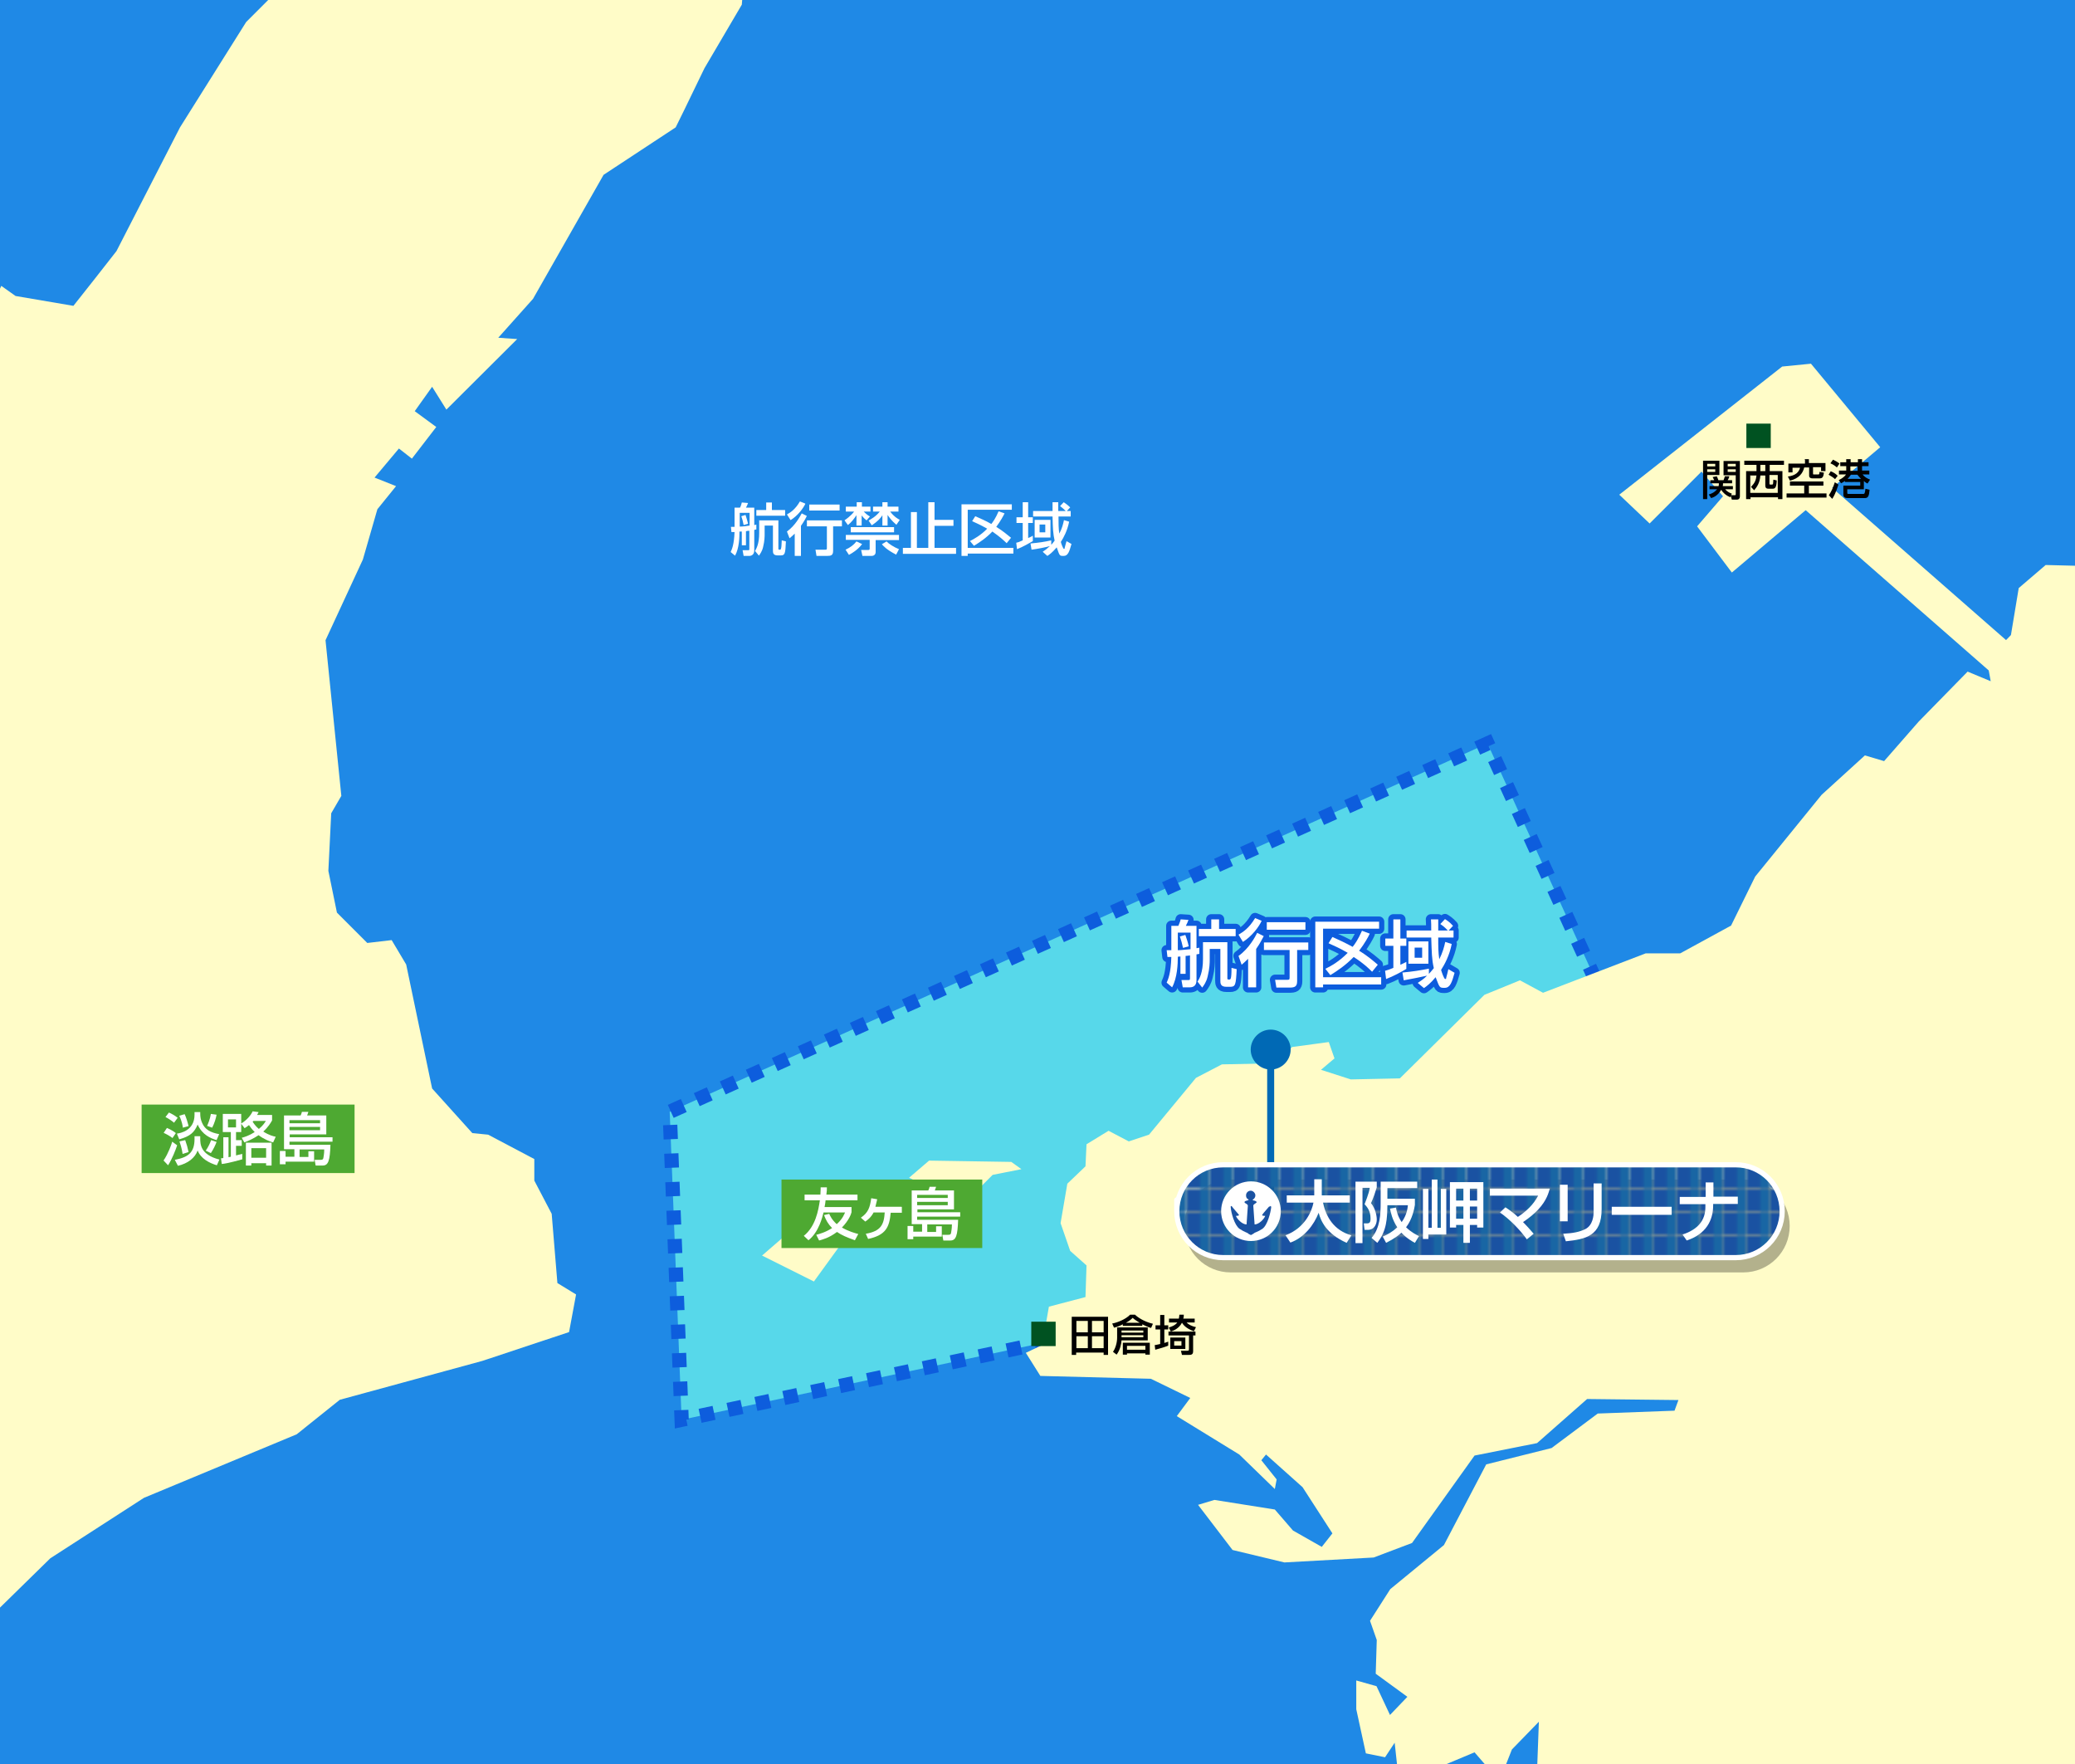 <?xml version="1.0" encoding="UTF-8"?>
<svg xmlns="http://www.w3.org/2000/svg" width="800" height="680" version="1.1" xmlns:xlink="http://www.w3.org/1999/xlink" viewBox="0 0 800 680">
  <defs>
    <style>
      .cls-1 {
        fill: #57d8ea;
        stroke-dasharray: 5.5;
        stroke-width: 5.5px;
      }

      .cls-1, .cls-2 {
        stroke: #0d5ddd;
      }

      .cls-3 {
        fill: #fff;
      }

      .cls-4 {
        fill: #1966a4;
      }

      .cls-5, .cls-6, .cls-2, .cls-7 {
        fill: none;
      }

      .cls-8 {
        isolation: isolate;
      }

      .cls-6 {
        stroke: #fff;
        stroke-width: 2px;
      }

      .cls-6, .cls-2 {
        stroke-linejoin: round;
      }

      .cls-2 {
        stroke-width: 4px;
      }

      .cls-9 {
        fill: #4ea932;
      }

      .cls-10 {
        fill: url(#_新規パターンスウォッチ_1);
      }

      .cls-11 {
        fill: #1f89e6;
      }

      .cls-12 {
        fill: #0069b5;
      }

      .cls-13 {
        fill: #1a52a2;
      }

      .cls-14 {
        mix-blend-mode: multiply;
        opacity: .3;
      }

      .cls-7 {
        stroke: #0069b5;
        stroke-width: 2.7px;
      }

      .cls-15 {
        fill: #fffcc8;
      }

      .cls-16 {
        clip-path: url(#clippath);
      }

      .cls-17 {
        fill: #005221;
      }
    </style>
    <clipPath id="clippath">
      <rect class="cls-5" width="800" height="680"/>
    </clipPath>
    <pattern id="_新規パターンスウォッチ_1" data-name="新規パターンスウォッチ 1" x="0" y="0" width="8.5" height="8.5" patternTransform="translate(160.8 242.7)" patternUnits="userSpaceOnUse" viewBox="0 0 8.5 8.5">
      <g>
        <rect class="cls-5" width="8.5" height="8.5"/>
        <rect class="cls-13" x="0" width="8.5" height="8.5"/>
        <rect class="cls-4" x="4.8" width="3.8" height="8.5"/>
      </g>
    </pattern>
  </defs>
  <!-- Generator: Adobe Illustrator 28.7.9, SVG Export Plug-In . SVG Version: 1.2.0 Build 218)  -->
  <g class="cls-8">
    <g id="size">
      <g class="cls-16">
        <rect class="cls-11" x="-142" y="-99.1" width="1595.7" height="1054.8"/>
        <polygon class="cls-1" points="633.4 417.7 573.5 286.6 258.2 428.6 262.8 547.3 596.2 476.3 633.4 417.7"/>
        <polygon class="cls-15" points="322.7 -134.3 309.3 -154.3 304.9 -166.5 285.5 -164.3 259.9 -145.4 254.4 -140.4 237.7 -115.4 207.7 -69.3 199.4 -63.2 183.2 -44.8 173.2 -46.5 164.4 -38.2 148.2 -17 139.9 -15.9 129.9 -8.2 112.1 -8.7 94.9 8.5 69.4 49.1 44.9 96.8 36.6 107.4 28.3 117.9 6 114.1 .5 110.2 -6.7 125.7 -15.1 130.2 -26.2 151.3 -32.9 151.8 -57.3 216.3 -62.9 220.2 -70.6 217.4 -72.3 229.6 -87.3 272.9 -95.1 278.5 -104.5 276.8 -135.6 364 -142.8 378.5 -163.4 389 -164.5 395.7 -181.2 402.9 -190.6 395.7 -206.2 397.4 -214 382.9 -218.4 397.9 -226.2 408.5 -236.7 409.6 -257.8 456.8 -262.3 458.5 -256.7 466.8 -255.1 484 -251.2 500.7 -242.8 501.8 -237.8 515.7 -238.4 528.5 -232.3 536.8 -230.1 546.3 -200.6 549.6 -189 559.6 -179.5 552.4 -181.7 545.1 -169 531.8 -159.5 532.9 -159 561.3 -168.4 559.6 -178.4 572.4 -190.6 588.5 -191.7 602.4 -189 608.5 -167.8 610.1 -143.4 627.9 -140.6 646.2 -145.6 664 -131.7 664 -82.3 644 -63.4 642.9 -28.4 642.9 -25.6 635.7 -10.1 629.6 19.4 600.7 55.5 577.4 114.4 552.9 131 539.6 186 524.6 219.4 513.5 222.1 499 214.9 494.6 212.7 467.9 206 455.1 206 446.8 188.2 437.4 182.1 436.8 166.6 419.6 156.6 371.8 151 362.4 141.6 363.5 129.9 351.8 126.6 335.7 127.7 313.5 131.6 306.8 125.5 246.8 139.9 215.7 145.5 196.3 152.7 187.4 144.4 184.1 153.8 172.9 158.8 176.8 168.2 164.6 159.9 158.5 166.6 149.1 172.1 157.9 199.4 130.7 192.1 130.2 205.5 115.2 232.7 67.4 260.5 49.1 263.8 42.4 271.6 26.3 286 1.8 288.8 -32.6 301.6 -54.8 317.1 -67 333.8 -89.8 339.3 -109.8 334.3 -129.8 327.7 -130.9 322.7 -134.3"/>
        <polygon class="cls-15" points="851 114.6 831.5 146.3 837.1 152.9 851.5 148.5 863.8 133.5 851 114.6"/>
        <polygon class="cls-15" points="724.9 172.4 698.2 140.2 687.1 141.3 624.3 190.7 636 201.8 656 181.8 664.3 191.3 654.3 202.9 667.7 220.7 724.9 172.4"/>
        <rect class="cls-15" x="731.6" y="165.6" width="13.2" height="118.1" transform="translate(83.1 632.3) rotate(-48.8)"/>
        <g>
          <path d="M656.6,177.6h6.3v5.5h-4.7v9.3h-1.6v-14.9ZM658.2,178.8v1h3.1v-1h-3.1ZM658.2,180.9v1h3.1v-1h-3.1ZM666.9,191.6c-1.4-.6-2.6-1.6-3.3-2.8-1.3,2.3-3.1,3-3.9,3.2l-.9-1.4c.5-.1,2.1-.6,3.2-2h-2.9v-1.2h3.5c.1-.5.1-.8.1-1.1h-3.3v-1.2h1.5c-.1-.3-.5-.9-.6-1.2l1.6-.3c.2.4.5,1.1.6,1.5h2c.2-.4.4-1.2.5-1.5h1.7c0,.5-.4,1.1-.6,1.5h1.7v1.2h-3.5c0,.4,0,.7-.1,1.1h3.9v1.2h-3c.8.9,1.7,1.4,2.6,1.7l-.3.6h1.4c.3,0,.4,0,.4-.5v-7.2h-4.7v-5.5h6.3v13.7c0,.6-.3,1.2-1.2,1.2h-1.9l-.4-1.4-.3.5ZM666.1,178.8v1h3.1v-1h-3.1ZM666.1,180.9v1h3.1v-1h-3.1Z"/>
          <path d="M687.8,179.2h-5.5v2.4h4.9v10.8h-1.7v-.7h-10.6v.7h-1.7v-10.8h4v-2.4h-4.7v-1.6h15.3v1.6ZM674.8,183.1v6.9h10.6v-6.9h-3.2v3.3c0,.4.2.4.4.4h.5c.2,0,.4,0,.5-.4,0-.3.1-1.2.1-1.5l1.3.3c0,1.1-.2,2.1-.4,2.5-.2.4-.5.7-1.1.7h-1.3c-.9,0-1.6,0-1.6-1.3v-3.8h-1.9c-.2,2.8-1.3,4.4-2.4,5.7l-1.2-1.3c1.5-1.6,1.9-2.6,2.1-4.4h-2.3ZM678.7,179.2v2.4h1.9v-2.4h-1.9Z"/>
          <path d="M703,185.6v1.6h-5.6v3h6.8v1.6h-15.4v-1.6h6.8v-3h-5.5v-1.6h12.8ZM695.7,177h1.7v1.5h6.4v3.1h-1.7v-1.5h-3.1v2.4c0,.3,0,.4.3.4h1.6c.5,0,.5,0,.6-1l1.7.3c-.2,1.4-.4,2.2-1.6,2.2h-2.9c-.5,0-1.2-.2-1.2-1v-3.2h-1.9c-.5,2.2-2,4.2-5.5,5.1l-.8-1.6c3.1-.4,4.3-1.8,4.7-3.4h-2.9v1.8h-1.6v-3.4h6.4v-1.5Z"/>
          <path d="M705.9,181.7c.8.3,1.8.9,2.6,1.7l-1,1.3c-1-.9-2-1.4-2.5-1.7l.8-1.3ZM708.8,186.8c-1.1,3.4-1.9,4.8-2.4,5.5l-1.3-1.4c1-1.5,1.5-2.6,2.3-5l1.4.9ZM706.7,177.2c.7.3,1.6.8,2.5,1.5l-1,1.5c-.8-.7-1.2-1-2.5-1.6l1-1.4ZM708.6,185.2c.9-.4,2.3-1.1,3.1-2.3h-2.7v-1.5h2.8v-1.7h-2.3v-1.5h2.3v-1.2h1.7v1.2h2.8v-1.2h1.6v1.2h2.5v1.5h-2.5v1.7h2.8v1.5h-2.6c.8,1,1.7,1.5,2.9,2l-1,1.5c-.4-.2-.8-.4-1.4-1v3.2h-6.4v1.4c0,.2,0,.4.4.4h5.7c.5,0,.7,0,.9-2l1.6.4c-.2,2.3-.5,3.2-1.8,3.2h-6.8c-.8,0-1.5-.4-1.5-1.3v-3.5h6.5v-1.4h-5.9v-.4c-.7.5-1.1.7-1.5.9l-.9-1.3ZM713.6,183c-.3.4-.6.9-1.3,1.6h5.2c-.5-.5-.9-1-1.4-1.6h-2.4ZM713.4,179.8v1.7h2.8v-1.7h-2.8Z"/>
        </g>
        <g>
          <g>
            <path class="cls-2" d="M455.3,368.7c-.2,0-1,.1-1.2.1,0,2.8-.2,8.1-2.2,11.8l-2.1-1.8c.6-1.4,1.6-3.5,1.8-9.9-.3,0-1,0-1.5,0l-.3-2.6c1.2,0,1.3,0,1.8,0v-9.4h2.7c.3-.7.8-1.9.9-2.5l3,.2c-.2.6-.4,1.1-1,2.3h4.1v8.6c.3,0,.8-.1,1.1-.2v2.4c-.3,0-.8.2-1.1.2v10c0,2.1-1.3,2.7-2.5,2.7h-2.8l-.5-2.8h2.5c.7,0,.8,0,.8-.8v-8.7c-.9.1-1.3.2-1.7.2v6.9h-2v-6.7ZM459,359.5h-4.9v6.8c1.3,0,3.3-.3,4.9-.4v-6.4ZM457,360.4c.5,1.4,1,2.9,1.3,4.4l-2.2.6c-.4-1.9-.6-2.5-1.2-4.4l2.1-.6ZM463.7,363.2h9.5v13.9c0,.3,0,.5.5.5s.6,0,.8-.4c.2-.6.3-1.7.3-4.1l2,.5c-.3,6.1-.5,6.8-2.5,6.8h-1.5c-2.3,0-2.3-1.4-2.3-2.4v-12.2h-4.1v4.2c0,1,0,3.2-.8,6.4-.5,2.2-1.5,3.5-2.1,4.3l-1.8-2.3c.7-1.1,2.1-3.4,2.1-8.7v-6.5ZM467.1,354.4h2.9v3.7h6.4v2.8h-14.2v-2.8h4.8v-3.7Z"/>
            <path class="cls-2" d="M486.4,355c-1,2.2-3.6,5.8-7.2,8.1l-1.7-2.8c1.7-1,4-2.4,6.4-6.4l2.6,1.1ZM487.2,360.9c-.6,1.1-1.4,2.8-2.9,4.9v14.8h-3.1v-11c-1.1,1.1-1.8,1.7-2.5,2.3l-1.2-3.4c4.1-2.9,6.5-7.5,7.2-8.9l2.6,1.3ZM504.4,363.3v2.9h-4.3v12c0,2.2-1,2.5-3,2.5h-5l-.5-3h4.7c.6,0,.9,0,.9-.8v-10.7h-9.9v-2.9h17.2ZM503.3,355.5v2.9h-14.9v-2.9h14.9Z"/>
            <path class="cls-2" d="M507.1,355.3h24.6v2.7h-21.6v18.7h22.4v2.8h-22.4v1.1h-3v-25.3ZM511.1,373.4c2.1-1,5.4-2.9,8.5-6.1-2.9-1.7-5.4-2.8-7.4-3.7l1.5-2.4c2.3,1,5.3,2.4,7.8,3.8.8-1,2-2.6,3.6-6.2l3,1.1c-.6,1.3-1.9,3.7-4.1,6.6,3.6,2.2,5.8,4.2,7.2,5.4l-2.2,2.7c-1.3-1.3-3.1-3.1-7.1-5.7-3.2,3.3-6.4,5.4-9,7l-1.9-2.4Z"/>
            <path class="cls-2" d="M534.1,374.2c.6-.2,1.2-.3,3.1-1.1v-8.5h-3.1v-2.8h3.1v-7.4h2.7v7.4h2.3v2.8h-2.3v7.3c1.4-.6,1.5-.7,2.3-1.1v2.7c-1.6,1-5.1,2.9-7.8,3.9l-.4-3.2ZM551.1,375.2c.4-.4.8-.9,1.7-2-.8-3.4-.8-6-1-11.8h-9.5v-2.7h9.5c0-1.4,0-3.5-.1-4.3h2.8c0,.3,0,2.8,0,4.3h3.7c-1.4-1.5-2.2-2-2.9-2.5l1.8-1.9c.6.4,1.7,1,3.1,2.6l-1.7,1.8h1.9v2.7h-5.9c0,3.9,0,5.5.4,8.4,1.3-2.6,1.9-4.8,2.3-6.7l2.5.8c-.9,4.5-2.7,7.8-4.1,10,.2.7,1.1,3.5,1.6,3.5s.3-.4.4-.6c.1-.4.7-2.5.8-3.2l2.4,1.4c-1,3.6-1.7,5.8-3.8,5.8s-1.9,0-3.5-4.1c-2,2.4-3.5,3.5-4.5,4.2l-2.4-2c1-.7,2.1-1.3,3.6-2.8-1.7.4-6.2,1.3-9,1.8l-.5-3c4.1-.4,6.7-.8,10.2-1.5v2ZM550.7,362.9v8.6h-7.7v-8.6h7.7ZM545.4,365.3v3.9h2.9v-3.9h-2.9Z"/>
          </g>
          <g>
            <path class="cls-3" d="M455.3,368.7c-.2,0-1,.1-1.2.1,0,2.8-.2,8.1-2.2,11.8l-2.1-1.8c.6-1.4,1.6-3.5,1.8-9.9-.3,0-1,0-1.5,0l-.3-2.6c1.2,0,1.3,0,1.8,0v-9.4h2.7c.3-.7.8-1.9.9-2.5l3,.2c-.2.6-.4,1.1-1,2.3h4.1v8.6c.3,0,.8-.1,1.1-.2v2.4c-.3,0-.8.2-1.1.2v10c0,2.1-1.3,2.7-2.5,2.7h-2.8l-.5-2.8h2.5c.7,0,.8,0,.8-.8v-8.7c-.9.1-1.3.2-1.7.2v6.9h-2v-6.7ZM459,359.5h-4.9v6.8c1.3,0,3.3-.3,4.9-.4v-6.4ZM457,360.4c.5,1.4,1,2.9,1.3,4.4l-2.2.6c-.4-1.9-.6-2.5-1.2-4.4l2.1-.6ZM463.7,363.2h9.5v13.9c0,.3,0,.5.5.5s.6,0,.8-.4c.2-.6.3-1.7.3-4.1l2,.5c-.3,6.1-.5,6.8-2.5,6.8h-1.5c-2.3,0-2.3-1.4-2.3-2.4v-12.2h-4.1v4.2c0,1,0,3.2-.8,6.4-.5,2.2-1.5,3.5-2.1,4.3l-1.8-2.3c.7-1.1,2.1-3.4,2.1-8.7v-6.5ZM467.1,354.4h2.9v3.7h6.4v2.8h-14.2v-2.8h4.8v-3.7Z"/>
            <path class="cls-3" d="M486.4,355c-1,2.2-3.6,5.8-7.2,8.1l-1.7-2.8c1.7-1,4-2.4,6.4-6.4l2.6,1.1ZM487.2,360.9c-.6,1.1-1.4,2.8-2.9,4.9v14.8h-3.1v-11c-1.1,1.1-1.8,1.7-2.5,2.3l-1.2-3.4c4.1-2.9,6.5-7.5,7.2-8.9l2.6,1.3ZM504.4,363.3v2.9h-4.3v12c0,2.2-1,2.5-3,2.5h-5l-.5-3h4.7c.6,0,.9,0,.9-.8v-10.7h-9.9v-2.9h17.2ZM503.3,355.5v2.9h-14.9v-2.9h14.9Z"/>
            <path class="cls-3" d="M507.1,355.3h24.6v2.7h-21.6v18.7h22.4v2.8h-22.4v1.1h-3v-25.3ZM511.1,373.4c2.1-1,5.4-2.9,8.5-6.1-2.9-1.7-5.4-2.8-7.4-3.7l1.5-2.4c2.3,1,5.3,2.4,7.8,3.8.8-1,2-2.6,3.6-6.2l3,1.1c-.6,1.3-1.9,3.7-4.1,6.6,3.6,2.2,5.8,4.2,7.2,5.4l-2.2,2.7c-1.3-1.3-3.1-3.1-7.1-5.7-3.2,3.3-6.4,5.4-9,7l-1.9-2.4Z"/>
            <path class="cls-3" d="M534.1,374.2c.6-.2,1.2-.3,3.1-1.1v-8.5h-3.1v-2.8h3.1v-7.4h2.7v7.4h2.3v2.8h-2.3v7.3c1.4-.6,1.5-.7,2.3-1.1v2.7c-1.6,1-5.1,2.9-7.8,3.9l-.4-3.2ZM551.1,375.2c.4-.4.8-.9,1.7-2-.8-3.4-.8-6-1-11.8h-9.5v-2.7h9.5c0-1.4,0-3.5-.1-4.3h2.8c0,.3,0,2.8,0,4.3h3.7c-1.4-1.5-2.2-2-2.9-2.5l1.8-1.9c.6.4,1.7,1,3.1,2.6l-1.7,1.8h1.9v2.7h-5.9c0,3.9,0,5.5.4,8.4,1.3-2.6,1.9-4.8,2.3-6.7l2.5.8c-.9,4.5-2.7,7.8-4.1,10,.2.7,1.1,3.5,1.6,3.5s.3-.4.4-.6c.1-.4.7-2.5.8-3.2l2.4,1.4c-1,3.6-1.7,5.8-3.8,5.8s-1.9,0-3.5-4.1c-2,2.4-3.5,3.5-4.5,4.2l-2.4-2c1-.7,2.1-1.3,3.6-2.8-1.7.4-6.2,1.3-9,1.8l-.5-3c4.1-.4,6.7-.8,10.2-1.5v2ZM550.7,362.9v8.6h-7.7v-8.6h7.7ZM545.4,365.3v3.9h2.9v-3.9h-2.9Z"/>
          </g>
        </g>
        <rect class="cls-17" x="673.3" y="163.3" width="9.4" height="9.4"/>
        <path class="cls-15" d="M1031.3-73v.8c0,0-1.7-.8-1.7-.8h-63.7l1.2,8.5,36.7,2.6,16.7,5.2-2.2,7-18.2,2.2-15.2,29.3-13.7-8.9,5.9-15.2-9.3-8.1-17.4,31.8,1.5,6.7,8.9-1.1-1.1,11.5,23.3,11.9-6.7,7-8.5-5.9-7,11.9.7,7-6.3-1.1,1.1-7.4-10,6.7v6.3l-8.9-1.9-5.6,8.9-4.4-2.6,5.9-8.1-1.5-3.3-7.4,7-.7-5.6,3-5.9-6.3-26.3-4.4-3.7-19.6,29.3,13.7,15.6-6.7,13.7-1.1,15.2,2.2,14.4,7-21.5,4.8-2.6-5.6,20.7-1.9,23-3,1.8-8.1-7.8-7,4.4,7.8,17.4-6.7-.7-3.3-1.5-4.8,7.4-7,9.3,4.8,3-16.3,25.2-7-2.6-12.2,10.7-9.6,21.1-7.4-5.9-7,4.8,8.1,10-6.3,5.6-5.9-9.6-7.8,8.9,5.6,11.1-11.1,4.4-15.9-.4-10.4,8.9-3,18.1-9.3,9.6,1.5,8.2-8.9-3.7-18.9,19.3-13.3,15.2-7.4-2.2-16.7,15.2-25.6,31.5-9.3,18.9-19.6,10.7h-13.3l-39.6,15.2-8.9-4.8-13.7,5.6-32.6,32.2-18.9.4-11.5-3.7,5.2-4.4-2.2-6.3-14.1,1.9-6.7,6.3-20.4.4-10,5.2-18.1,21.9-7.8,2.6-7.8-4.1-8.5,5.2-.4,8.5-7,6.7-2.6,15.2,3.7,10.7,6.3,5.6-.4,12.2-14.1,3.7-2.6,14.8-6.3,3,5.6,8.9,42.6,1.1,15.2,7.4-5.2,7,24.1,14.8,13.7,13.3.7-3.7-5.9-7.4,1.8-2.2,14.1,12.6,11.5,17.8-4.1,5.2-11.1-6.3-7-8.1-23.3-3.7-6.3,1.9,13.3,17.4,20,4.8,34.4-1.9,14.8-5.6,24.1-33.7,24.1-4.8,19.3-17,35.2.4-1.5,4.1-29.6,1.1-17.8,13.3-25.2,6.3-16.3,31.1-20.7,17-7.8,12.2,2.6,7.4-.4,13,12.2,8.9-6.7,7-5.2-11.1-7.8-2.2v11.1l3.7,17,7.4,1.5,3.7-5.6,1.5,13.7,15.2-4.1,14.1-5.9,9.6,11.1,4.8-12.2,10.4-10.7-.7,18.9-6.3,6.7,4.8,15.9,2.6,3.7,1.5,20.7-11.1,1.1-2.2,12.2,15.6,8.9,26.7-3.3-5.6,11.1-20,1.1-21.1,12.2h-8.9l-10,2.2-8.9-7.8-37.8,2.2-16.7,6.7v14.4l16.7-3.3,1.1,16.7,10,5.6,8.9,3.3v12.2l-16.7-4.4-16.7-3.3-8.9-10-10,6.7-3.3,24.4-15.6,24.4-11.1,1.1,5.6,10,36.7,5.6-33.3,5.6-25.6,18.9,10,6.7,26.7-4.4,28.9,7.8,17.8,1.1,6.7,15.6s13.3,0,13.3,3.3v30h921.1l22.6-198.9,1.1,2.6V-73h-449.9Z"/>
        <polygon class="cls-15" points="19.9 696.8 9.4 682.4 1.6 682.9 .5 702.9 -9 705.7 -12.9 725.7 -6.2 729 11.6 722.9 19.9 710.1 19.9 696.8"/>
        <polygon class="cls-15" points="331 458.5 312.7 476.3 302.7 476.3 293.8 484 313.8 494 329.9 471.8 331 458.5"/>
        <polygon class="cls-15" points="350.5 454 358.2 447.4 389.9 447.9 393.8 450.7 382.7 452.9 373.2 462.4 364.3 460.7 350.5 454"/>
        <rect class="cls-15" x="280.9" y="-203.1" width="136.9" height="13.2" transform="translate(304.7 201.8) rotate(-54.2)"/>
        <g>
          <path d="M427.2,507.6v14.7h-1.7v-.9h-10.6v.9h-1.7v-14.7h13.9ZM415,509.2v4.4h4.4v-4.4h-4.4ZM415,515.1v4.6h4.4v-4.6h-4.4ZM421,509.2v4.4h4.5v-4.4h-4.5ZM421,515.1v4.6h4.5v-4.6h-4.5Z"/>
          <path d="M432.9,510.5c-1.5.8-2.6,1.1-3.4,1.3l-.7-1.6c1.8-.3,5.2-1.6,6.9-3.4h1.9c1,1,3.5,2.7,6.9,3.5l-.7,1.6c-.5-.1-1.4-.4-3.4-1.4v.6h-7.5v-.5ZM430.8,511.7h11.7v5h-10.1c-.1,1.4-.5,3.6-1.9,5.5l-1.4-1.1c.9-1.2,1.6-3.5,1.6-5.4v-4ZM432.4,512.9v.8h8.4v-.8h-8.4ZM432.4,514.7v.8h8.4v-.8h-8.4ZM443.3,517.6v4.6h-1.7v-.5h-7.1v.5h-1.6v-4.6h10.4ZM439.4,509.9c-2-1.2-2.4-1.6-2.7-1.9-.5.5-1.1,1.1-2.6,1.9h5.3ZM434.5,518.8v1.5h7.1v-1.5h-7.1Z"/>
          <path d="M445.2,518.5c.5,0,1-.2,2.1-.4v-5.6h-1.8v-1.6h1.8v-4h1.6v4h1.5v1.6h-1.5v5.2c.6-.2,1-.3,1.5-.5v1.5c-1,.5-3.5,1.2-5,1.6l-.2-1.7ZM460.9,513.3v1.5h-.9v6.1c0,1.4-.9,1.4-1.8,1.4h-2.5l-.4-1.6h2.1c.9,0,1,0,1-.8v-5.1h-7.9v-1.5h10.5ZM450.7,511.7c.7-.2,2.3-.7,3.2-1.9h-3.2v-1.5h3.8c.1-.7.2-1.1.2-1.5h1.7c0,.5,0,.9-.2,1.5h4.4v1.5h-3.1c.8.9,2.2,1.5,3.6,1.8l-.8,1.6c-3.3-1.2-4.2-2.7-4.6-3.3h0c-1.2,2.3-3.4,3.1-4.3,3.4l-.7-1.4ZM451.2,520v-4.4h5.8v4.4h-5.8ZM452.7,517v1.7h2.8v-1.7h-2.8Z"/>
        </g>
        <g>
          <path class="cls-3" d="M286,204.9c-.1,0-.8,0-.9,0,0,2.2-.1,6.4-1.7,9.3l-1.7-1.4c.5-1.1,1.3-2.8,1.5-7.7-.3,0-.8,0-1.2,0l-.2-2c.9,0,1.1,0,1.4,0v-7.4h2.1c.3-.5.6-1.5.7-2l2.4.2c-.2.5-.3.9-.8,1.8h3.2v6.7c.2,0,.6-.1.8-.2v1.9c-.3,0-.6.1-.8.2v7.9c0,1.6-1.1,2.1-1.9,2.1h-2.2l-.4-2.2h2c.6,0,.6,0,.6-.6v-6.9c-.7,0-1,.1-1.3.2v5.4h-1.6v-5.3ZM289,197.7h-3.8v5.3c1,0,2.6-.2,3.8-.4v-5ZM287.4,198.4c.4,1.1.7,2.3,1,3.5l-1.7.5c-.3-1.5-.4-2-.9-3.4l1.6-.5ZM292.6,200.6h7.5v10.9c0,.2,0,.4.4.4s.5,0,.6-.4c.2-.5.2-1.4.3-3.2l1.6.4c-.2,4.8-.4,5.4-2,5.4h-1.2c-1.8,0-1.8-1.1-1.8-1.9v-9.6h-3.2v3.3c0,.8,0,2.6-.6,5-.4,1.7-1.2,2.7-1.6,3.3l-1.5-1.8c.5-.9,1.6-2.7,1.6-6.9v-5.1ZM295.3,193.7h2.3v2.9h5.1v2.2h-11.1v-2.2h3.8v-2.9Z"/>
          <path class="cls-3" d="M310.5,194.2c-.8,1.7-2.9,4.6-5.7,6.3l-1.4-2.2c1.3-.7,3.2-1.9,5-5l2,.8ZM311.1,198.8c-.4.9-1.1,2.2-2.3,3.9v11.6h-2.4v-8.6c-.9.9-1.4,1.3-2,1.8l-1-2.6c3.2-2.3,5.1-5.9,5.7-7l2,1ZM324.6,200.6v2.3h-3.4v9.4c0,1.8-.8,2-2.4,2h-4l-.4-2.4h3.7c.5,0,.7,0,.7-.6v-8.4h-7.7v-2.3h13.5ZM323.7,194.5v2.3h-11.7v-2.3h11.7Z"/>
          <path class="cls-3" d="M325.7,200.5c2.2-1.5,3.3-2.9,3.6-3.3h-3.2v-1.9h4.2v-1.7h2v1.7h3.3v1.9h-2.6c1.1,1.1,1.7,1.5,2.4,1.9l-1.3,1.5c-.4-.3-1.1-.9-1.9-1.9v3.9h-2v-4c-1,1.5-2,2.8-3.3,3.8l-1.3-1.8ZM346.6,206.3v1.9h-9v4.6c0,1-.7,1.5-1.6,1.5h-3.5l-.5-2.3h2.8c.2,0,.5,0,.5-.5v-3.4h-9.2v-1.9h20.5ZM332.4,209.7c-1.7,2.3-4,3.6-5.1,4.2l-1.3-2c1.9-.9,3.2-1.9,4.2-3.2l2.1,1ZM344.7,203.2v2h-16.7v-2h16.7ZM335,200.6c.8-.5,2.6-1.4,4.2-3.4h-2.6v-1.9h3.6v-1.7h2v1.7h4.2v1.9h-3.2c1.5,2,2.8,2.7,3.7,3.2l-1.3,1.9c-1.8-1.5-2.8-2.9-3.4-3.8v4.1h-2v-4c-.3.6-1.5,2.2-4.1,3.9l-1.2-1.8ZM345.5,213.8c-3.7-1.9-4.9-3.3-5.5-4l1.8-1.1c.8.9,2.8,2.2,4.8,3l-1.1,2.1Z"/>
          <path class="cls-3" d="M360.3,193.7v6.7h7.3v2.3h-7.3v8.5h8.3v2.3h-20.5v-2.3h3.1v-13.8h2.3v13.8h4.4v-17.6h2.4Z"/>
          <path class="cls-3" d="M370.7,194.4h19.4v2.1h-17v14.7h17.6v2.2h-17.6v.9h-2.4v-19.9ZM373.9,208.6c1.6-.8,4.3-2.3,6.7-4.8-2.3-1.3-4.2-2.2-5.8-2.9l1.2-1.9c1.8.8,4.2,1.8,6.2,3,.6-.8,1.6-2.1,2.8-4.9l2.3.8c-.5,1-1.5,2.9-3.2,5.2,2.8,1.7,4.5,3.3,5.7,4.2l-1.7,2.1c-1-1-2.5-2.4-5.5-4.5-2.5,2.6-5,4.2-7.1,5.5l-1.5-1.8Z"/>
          <path class="cls-3" d="M391.9,209.2c.5-.1.9-.2,2.4-.9v-6.7h-2.4v-2.2h2.4v-5.8h2.1v5.8h1.8v2.2h-1.8v5.8c1.1-.5,1.2-.5,1.8-.9v2.1c-1.2.7-4,2.3-6.1,3.1l-.3-2.5ZM405.3,210c.3-.3.7-.7,1.3-1.6-.6-2.7-.7-4.7-.8-9.3h-7.5v-2.1h7.5c0-1.1,0-2.8,0-3.4h2.2c0,.2,0,2.2,0,3.4h2.9c-1.1-1.1-1.8-1.6-2.2-1.9l1.4-1.5c.4.3,1.3.8,2.5,2l-1.3,1.4h1.5v2.1h-4.7c0,3.1,0,4.3.3,6.6,1.1-2,1.5-3.8,1.8-5.2l2,.6c-.7,3.5-2.1,6.1-3.2,7.8.1.6.9,2.7,1.2,2.7s.3-.3.3-.5c.1-.3.5-2,.7-2.5l1.9,1.1c-.8,2.8-1.3,4.6-3,4.6s-1.5,0-2.7-3.3c-1.6,1.9-2.8,2.8-3.6,3.3l-1.8-1.6c.8-.5,1.6-1.1,2.8-2.2-1.3.4-4.8,1.1-7.1,1.4l-.4-2.4c3.2-.3,5.3-.6,8-1.2v1.6ZM405,200.4v6.8h-6.1v-6.8h6.1ZM400.8,202.2v3h2.2v-3h-2.2Z"/>
        </g>
        <polygon class="cls-15" points="462.7 804.6 452.7 809 456 820.1 464.9 820.1 462.7 812.4 462.7 804.6"/>
        <polygon class="cls-15" points="419.3 809 419.3 814.6 423.8 820.1 431.6 812.4 426 809 419.3 809"/>
        <rect class="cls-17" x="397.6" y="509.5" width="9.4" height="9.4"/>
        <g>
          <rect class="cls-9" x="54.6" y="425.8" width="82.1" height="26.4"/>
          <g>
            <path class="cls-3" d="M64.3,434.8c.3.1,2.2.9,3.5,2l-1.3,1.9c-.9-.7-1.9-1.3-3.4-2l1.2-1.8ZM63.1,447.3c1.8-2.7,3-6.1,3.3-7.2l1.9,1.4c-.6,1.8-1.9,5.2-3.5,7.7l-1.8-1.9ZM65.2,428.9c.9.4,2.2,1.1,3.3,2l-1.4,1.9c-1-.9-2.5-1.8-3.3-2.2l1.3-1.7ZM74.9,438h2.3v.8c0,2.2,0,6.3,7.4,8.2l-1,2.2c-3-.9-6.2-2.6-7.4-5.7-1,2.8-3.7,5-7.6,5.9l-1.2-2.3c5.2-1,7.6-2.8,7.6-8.1v-1ZM74.9,428.7h2.3v.6c0,1.2.2,2.4.7,3.5,1.1,2.7,3.4,3.8,6.6,4.4l-1,2.3c-2.3-.7-5.5-2-7.3-6-1.3,3.1-2.9,4.5-7.1,5.7l-.9-2.2c1.3-.2,6.8-1.1,6.8-7.3v-1ZM70.5,434.8c0-.5-.4-2.8-1.4-4.7l2.1-.6c.6,1.3,1.2,3.3,1.5,4.6l-2.2.6ZM70.4,444.8c-.3-2.1-.9-3.9-1.2-4.8l2.2-.5c.6,1.7.9,2.7,1.3,4.6l-2.2.7ZM79.3,443.6c1.1-1.6,1.7-3,2.1-4.1l2.1.7c-.5,1.3-1.2,2.8-2.2,4.3l-1.9-.9ZM79.8,434.1c.3-.6,1.2-2.7,1.5-4.7l2.2.3c-.2,1.2-.8,3.3-1.7,5l-2-.7Z"/>
            <path class="cls-3" d="M93.2,438.6c1.1-.3,2.8-.8,5-2.2-.4-.4-1.2-1.2-2.2-2.7-.7.6-1.1.8-1.7,1.2l-1.3-1.7v3.2h-2v3.1h2.2v2.2h-2.2v3.7c.7-.2,1.2-.3,2.4-.6v2.1c-5,1.4-6.8,1.7-7.9,1.8l-.3-2.2c.1,0,.7,0,.9-.1v-8h2v7.7c.1,0,.8-.2.9-.2v-9.5h-3.1v-7h7.1v3.7c2-1.2,3.7-3.1,4.4-4.7l2.3.3c-.2.5-.4.7-.6,1.1h5.8v2.1c-.5.9-1.5,2.6-3.4,4.3,2.2,1.4,3.8,1.8,4.8,2l-1,2.2c-1.3-.4-3.5-1.2-5.6-2.8-2.1,1.4-4,2.2-5.5,2.8l-1.1-2ZM87.9,434.6h3.1v-3.1h-3.1v3.1ZM104.7,440.5v8.8h-2.1v-.9h-5.7v.9h-2.1v-8.8h9.9ZM96.9,442.6v3.7h5.7v-3.7h-5.7ZM97.7,432.1c-.1.1-.2.2-.3.3.4.6,1,1.6,2.4,2.8,1.8-1.5,2.3-2.5,2.7-3.1h-4.8Z"/>
            <path class="cls-3" d="M128.1,440.1h-16.5v1.2h15.8c-.2,6.1-.8,8-3,8h-2.7l-.4-2.2h2.2c.6,0,1.1,0,1.2-.9.3-1.6.3-2.6.3-3.1h-9.5v2.9h3.4v-2.2h2.2v4h-11v1h-2.2v-5.1h2.2v2.2h3.4v-2.9h-4v-13h6.4c.2-.4.4-.9.5-1.4h2.5c-.2.5-.3,1-.5,1.4h7.4v7.3h-14.1v1.1h16.5v1.7ZM111.6,431.8v1.2h11.8v-1.2h-11.8ZM111.6,434.4v1.3h11.8v-1.3h-11.8Z"/>
          </g>
        </g>
        <g>
          <rect class="cls-9" x="301.3" y="454.7" width="77.4" height="26.4"/>
          <g>
            <path class="cls-3" d="M319.7,467.9c.3.7,1,2.3,2.9,4,2.4-2.2,2.9-3.9,3.2-4.5h-8.3c-.4,1.6-1.8,7.6-5.8,10.7l-1.8-1.7c4.5-3.6,5.6-9.7,6.2-13.7h-5.9v-2.2h6.1c.1-1.7.1-2.2.1-2.8h2.4c0,.7,0,1.5-.2,2.8h12v2.2h-12.3c-.1.8-.2,1.8-.4,2.6h10.4v2c-.2.8-1,3.1-3.7,5.9,2.6,1.5,4.9,2.1,6.3,2.5l-1.3,2.4c-3.1-1.1-5.2-2-6.9-3.2-3.2,2.4-5.6,2.9-6.9,3.3l-1.1-2.2c1.1-.3,3.5-.9,6.1-2.6-1.5-1.5-2.4-3.1-3.1-5l2.1-.5Z"/>
            <path class="cls-3" d="M347.7,465.3v2.2h-4.3c-.5,5.5-1.8,8.6-8.7,10.1l-.9-2c5.8-1,7-3.5,7.3-8.2h-4.3c-1,1.9-2.3,2.9-3.2,3.5l-1.7-1.5c2.8-1.9,3.5-3.9,4-7.5l2.3.4c-.2.9-.4,1.7-.7,2.9h10.1Z"/>
            <path class="cls-3" d="M370.1,469h-16.5v1.2h15.8c-.2,6.1-.8,8-3,8h-2.7l-.4-2.2h2.2c.6,0,1.1,0,1.2-.9.3-1.6.3-2.6.3-3.1h-9.5v2.9h3.4v-2.2h2.2v4h-11v1h-2.2v-5.1h2.2v2.2h3.4v-2.9h-4v-13h6.4c.2-.4.4-.9.5-1.4h2.5c-.2.5-.3,1-.5,1.4h7.4v7.3h-14.1v1.1h16.5v1.7ZM353.6,460.6v1.2h11.8v-1.2h-11.8ZM353.6,463.3v1.3h11.8v-1.3h-11.8Z"/>
          </g>
        </g>
        <g>
          <line class="cls-7" x1="489.9" y1="468.7" x2="489.9" y2="404.3"/>
          <path class="cls-12" d="M497.6,404.6c0-4.3-3.5-7.7-7.7-7.7s-7.7,3.5-7.7,7.7,3.5,7.7,7.7,7.7,7.7-3.5,7.7-7.7Z"/>
        </g>
        <g>
          <g>
            <g>
              <path class="cls-3" d="M495.6,476.2c7.7-2.9,10.2-9.5,10.8-12.6h-10.3v-2.8h10.6v-6.2h2.9v6.2h10.8v2.8h-10.3c1.1,5.5,4.2,10.7,10.9,12.6l-1.8,2.9c-7.9-3.5-10-8.5-10.8-11.6-1.8,4.7-5.6,9.6-10.9,11.5l-1.8-2.7Z"/>
              <path class="cls-3" d="M522.6,455.5h8.2v2.2c-.6,2-1.2,3.8-2.2,6.1,1.6,2,2.2,4.7,2.2,6.3s-.8,4-3.5,4h-1.2l-.3-2.5h1.1c1.1,0,1.5-.3,1.5-1.9,0-2.9-1.3-4.4-2.3-5.5.1-.3,1.7-4.1,2-6.3h-2.8v21.3h-2.7v-23.6ZM538.2,465.5c.2,1,.5,3.1,2.2,5.6,2-2.7,2.3-5.4,2.4-6.5h-7.9c-.1,5.1-.2,9.8-3.9,14.5l-2.2-1.9c3.3-3.8,3.5-9.2,3.5-13.5v-8.2h14.1v2.5h-11.5v4.1h10.6v2.4c-.2,1.2-.9,5.4-3.4,8.6,2.2,2.1,4,2.9,5,3.4l-1.6,2.6c-.9-.5-3-1.6-5.2-3.9-1,.9-2.7,2.3-5.9,3.9l-1.3-2.4c1.6-.7,3.6-1.7,5.6-3.6-2.1-3.2-2.5-5.9-2.8-7.2l2.4-.4Z"/>
              <path class="cls-3" d="M548.6,458.3h2.1v15h1.3v-18.6h2.2v18.6h1.3v-15h2.1v17.6h-6.9v1.7h-2.1v-19.2ZM564.2,479.1v-6.9h-2.8v1h-2.4v-17.5h12.9v17.5h-2.4v-1h-2.8v6.9h-2.5ZM561.4,458.2v4.6h2.8v-4.6h-2.8ZM561.4,465.1v4.7h2.8v-4.7h-2.8ZM566.7,458.2v4.6h2.8v-4.6h-2.8ZM566.7,465.1v4.7h2.8v-4.7h-2.8Z"/>
              <path class="cls-3" d="M588.7,477.8c-2.5-3.5-6.5-7.7-10.4-10.4l2.1-2c2.3,1.5,3.6,2.6,4.8,3.7,3.2-2.1,6.1-4.8,7.8-8.2h-18.6v-2.7h23.1c-.4,1.4-1.1,4.5-4.5,8.1-1.4,1.5-3.4,3.2-5.8,4.8,1.9,1.9,3.2,3.5,4.1,4.5l-2.7,2.2Z"/>
              <path class="cls-3" d="M604.4,470.8h-3v-14.1h3v14.1ZM617.5,466.1c0,10.4-6.2,11.6-13.8,12.4l-1-2.9c3.8-.2,6.3-.7,8.5-1.8,3-1.5,3.2-5.4,3.2-6.3v-11.3h3.1v9.9Z"/>
              <path class="cls-3" d="M644.5,465.2v3.1h-23.1v-3.1h23.1Z"/>
              <path class="cls-3" d="M657.6,461.3v-5.5h3v5.5h9.4v2.8h-9.5v.5c0,5.8-2.7,11.1-10.2,13.6l-1.6-2.3c6-2,8.8-5.5,8.8-10.6v-1.1h-9.9v-2.8h9.9Z"/>
            </g>
            <g>
              <g class="cls-14">
                <path d="M456.6,472.6c0,9.9,8,17.9,17.9,17.9h197.6c9.9,0,17.9-8,17.9-17.9s-8-17.9-17.9-17.9h-197.6c-9.9,0-17.9,8-17.9,17.9,0,0,0-9.9,0,0Z"/>
              </g>
              <path class="cls-10" d="M453.7,466.9c0,9.9,8,17.9,17.9,17.9h197.6c9.9,0,17.9-8,17.9-17.9s-8-17.9-17.9-17.9h-197.6c-9.9,0-17.9,8-17.9,17.9,0,0,0-9.9,0,0Z"/>
            </g>
            <g>
              <path class="cls-3" d="M493.8,466.9c0,6.4-5.2,11.5-11.5,11.5s-11.5-5.1-11.5-11.5,5.2-11.5,11.5-11.5,11.5,5.1,11.5,11.5Z"/>
              <path class="cls-3" d="M495.6,476.2c7.7-2.9,10.2-9.5,10.8-12.6h-10.3v-2.8h10.6v-6.2h2.9v6.2h10.8v2.8h-10.3c1.1,5.5,4.2,10.7,10.9,12.6l-1.8,2.9c-7.9-3.5-10-8.5-10.8-11.6-1.8,4.7-5.6,9.6-10.9,11.5l-1.8-2.7Z"/>
              <path class="cls-3" d="M522.6,455.5h8.2v2.2c-.6,2-1.2,3.8-2.2,6.1,1.6,2,2.2,4.7,2.2,6.3s-.8,4-3.5,4h-1.2l-.3-2.5h1.1c1.1,0,1.5-.3,1.5-1.9,0-2.9-1.3-4.4-2.3-5.5.1-.3,1.7-4.1,2-6.3h-2.8v21.3h-2.7v-23.6ZM538.2,465.5c.2,1,.5,3.1,2.2,5.6,2-2.7,2.3-5.4,2.4-6.5h-7.9c-.1,5.1-.2,9.8-3.9,14.5l-2.2-1.9c3.3-3.8,3.5-9.2,3.5-13.5v-8.2h14.1v2.5h-11.5v4.1h10.6v2.4c-.2,1.2-.9,5.4-3.4,8.6,2.2,2.1,4,2.9,5,3.4l-1.6,2.6c-.9-.5-3-1.6-5.2-3.9-1,.9-2.7,2.3-5.9,3.9l-1.3-2.4c1.6-.7,3.6-1.7,5.6-3.6-2.1-3.2-2.5-5.9-2.8-7.2l2.4-.4Z"/>
              <path class="cls-3" d="M548.6,458.3h2.1v15h1.3v-18.6h2.2v18.6h1.3v-15h2.1v17.6h-6.9v1.7h-2.1v-19.2ZM564.2,479.1v-6.9h-2.8v1h-2.4v-17.5h12.9v17.5h-2.4v-1h-2.8v6.9h-2.5ZM561.4,458.2v4.6h2.8v-4.6h-2.8ZM561.4,465.1v4.7h2.8v-4.7h-2.8ZM566.7,458.2v4.6h2.8v-4.6h-2.8ZM566.7,465.1v4.7h2.8v-4.7h-2.8Z"/>
              <path class="cls-3" d="M588.7,477.8c-2.5-3.5-6.5-7.7-10.4-10.4l2.1-2c2.3,1.5,3.6,2.6,4.8,3.7,3.2-2.1,6.1-4.8,7.8-8.2h-18.6v-2.7h23.1c-.4,1.4-1.1,4.5-4.5,8.1-1.4,1.5-3.4,3.2-5.8,4.8,1.9,1.9,3.2,3.5,4.1,4.5l-2.7,2.2Z"/>
              <path class="cls-3" d="M604.4,470.8h-3v-14.1h3v14.1ZM617.5,466.1c0,10.4-6.2,11.6-13.8,12.4l-1-2.9c3.8-.2,6.3-.7,8.5-1.8,3-1.5,3.2-5.4,3.2-6.3v-11.3h3.1v9.9Z"/>
              <path class="cls-3" d="M644.5,465.2v3.1h-23.1v-3.1h23.1Z"/>
              <path class="cls-3" d="M657.6,461.3v-5.5h3v5.5h9.4v2.8h-9.5v.5c0,5.8-2.7,11.1-10.2,13.6l-1.6-2.3c6-2,8.8-5.5,8.8-10.6v-1.1h-9.9v-2.8h9.9Z"/>
            </g>
            <path class="cls-6" d="M453.7,466.9c0,9.9,8,17.9,17.9,17.9h197.6c9.9,0,17.9-8,17.9-17.9s-8-17.9-17.9-17.9h-197.6c-9.9,0-17.9,8-17.9,17.9,0,0,0-9.9,0,0Z"/>
          </g>
          <path class="cls-13" d="M489.3,465.1c-.3.4-2.4,2.7-2.6,3.1-.3.4.2.5,1.1.5-.3,1-2.3,3.3-4.1,3.3,0,0-.5-6.9-.5-7.2s.2-.5.5-.7c.3-.2.8-.5.8-.7s-.5-.5-1-.6c-.3,0-.5-.2-.6-.3.6-.3,1.1-.9,1.1-1.7s-.8-1.8-1.8-1.8-1.8.8-1.8,1.8.4,1.3,1,1.6c0,.2-.2.3-.6.4-.5.1-1,.3-1,.6s.5.5.8.7c.3.2.5.4.5.7s-.5,7.2-.5,7.2c-1.8,0-3.8-2.3-4.1-3.3.9,0,1.3-.1,1.1-.5-.3-.4-2.4-2.7-2.6-3.1-.3-.4-.6-.2-.5.3.1,1.9,1.4,6.9,3.4,8.3,1.8,1.2,3,1.5,3.2,1.7.2.3,1.2.7,1.2.7,0,0,1-.5,1.2-.7.2-.3,1.4-.5,3.2-1.7,2-1.4,3.2-6.4,3.4-8.3,0-.5-.3-.7-.5-.3Z"/>
        </g>
      </g>
    </g>
  </g>
</svg>